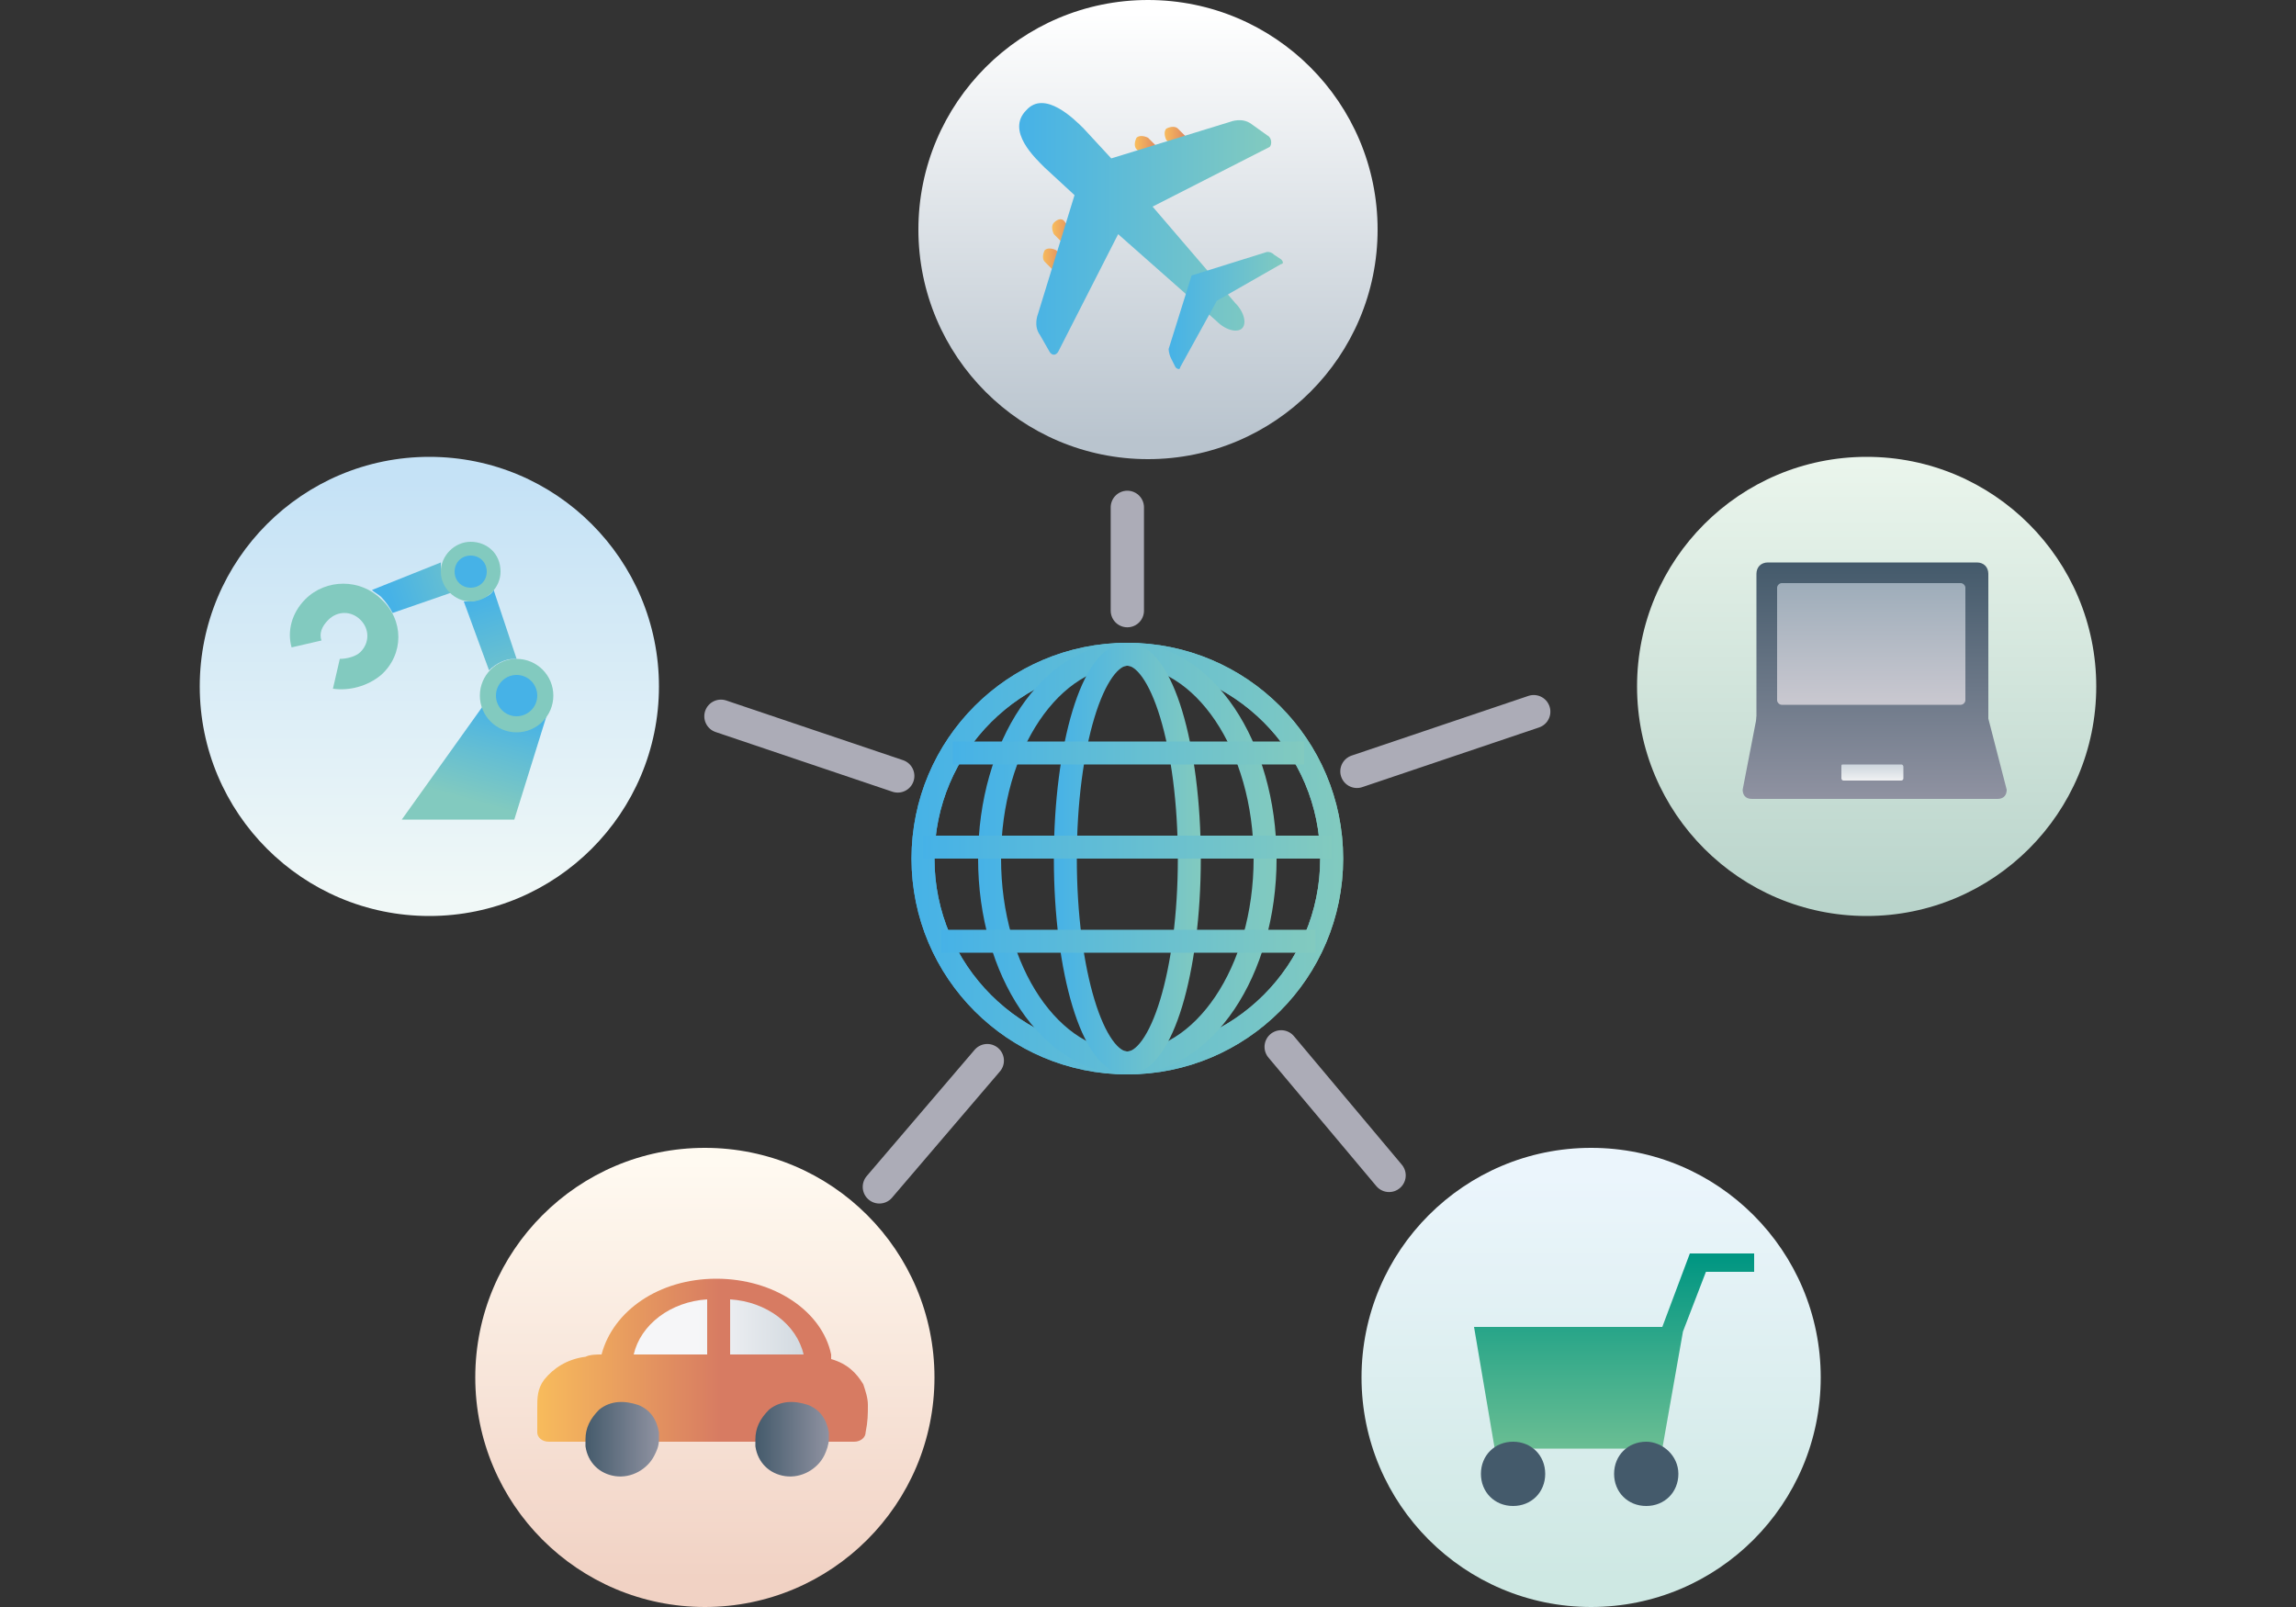 <?xml version="1.0" encoding="utf-8"?>
<!-- Generator: Adobe Illustrator 28.3.0, SVG Export Plug-In . SVG Version: 6.00 Build 0)  -->
<svg version="1.1" id="_レイヤー_2" xmlns="http://www.w3.org/2000/svg" xmlns:xlink="http://www.w3.org/1999/xlink" x="0px"
	 y="0px" viewBox="0 0 100 70" style="enable-background:new 0 0 100 70;" xml:space="preserve">
<rect x="0" y="0" width="100" height="70" fill="#333333" stroke="none"/>
<style type="text/css">
	.st0{fill:url(#SVGID_1_);}
	.st1{fill:url(#SVGID_00000030475128237601768980000016557755282320786087_);}
	.st2{fill:#82CABF;}
	.st3{fill:url(#SVGID_00000043448341755304151650000014750371405054931872_);}
	.st4{fill:url(#SVGID_00000003063259006476253350000007004097241665850043_);}
	.st5{fill:#46B2E7;}
	.st6{fill:url(#SVGID_00000081628840645822647490000018169467291967319466_);}
	.st7{fill:url(#SVGID_00000056418729858263160080000003571514913371647923_);}
	.st8{fill:url(#SVGID_00000124884397250903830770000006513217673307969953_);}
	.st9{fill:url(#SVGID_00000084504144582059214930000014905321431091509166_);}
	.st10{fill:url(#SVGID_00000108303314565906005830000009052211087172093858_);}
	.st11{fill:url(#SVGID_00000033365363609590100880000008473431481130363301_);}
	.st12{fill:url(#SVGID_00000134965380194697986100000009542429037149225348_);}
	.st13{fill:#445A6B;}
	.st14{fill:url(#SVGID_00000098910597373895963810000005825552519430069123_);}
	.st15{fill:url(#SVGID_00000158019099855104628070000016592137974774070669_);}
	.st16{fill-rule:evenodd;clip-rule:evenodd;fill:url(#SVGID_00000157996596249838414930000015471269140368142738_);}
	.st17{fill-rule:evenodd;clip-rule:evenodd;fill:url(#SVGID_00000060002386950008679980000016791583873868920448_);}
	.st18{fill:url(#SVGID_00000168828210060266555290000003867103955629797259_);}
	.st19{fill:url(#SVGID_00000072250851821565524440000007493026640645943482_);}
	.st20{fill:url(#SVGID_00000167387982974296389730000015324947366671430021_);}
	.st21{fill:url(#SVGID_00000173132901459449292560000009481926317201758134_);}
	.st22{fill:url(#SVGID_00000031197054944986574230000004572040294793349001_);}
	.st23{fill:url(#SVGID_00000034792528133769682020000002034677609680624554_);}
	.st24{fill:url(#SVGID_00000068649407703536582740000016011876340330967733_);}
	.st25{fill:url(#SVGID_00000021092829213935468800000015729851553596734083_);}
	.st26{fill:url(#SVGID_00000140004955003514878930000018284520733294842039_);}
	.st27{fill:none;stroke:url(#SVGID_00000114786988992585805770000012142527513157832603_);stroke-miterlimit:10;}
	.st28{fill:none;stroke:url(#SVGID_00000016076909717518267260000006815397478475071120_);stroke-miterlimit:10;}
	.st29{fill:none;stroke:url(#SVGID_00000092440248647796460240000016360851136178348945_);stroke-miterlimit:10;}
	.st30{fill:none;stroke:url(#SVGID_00000078751332327298822800000009400294682851863723_);stroke-miterlimit:10;}
	.st31{fill:none;stroke:url(#SVGID_00000078764653577827203920000009307869556011755703_);stroke-miterlimit:10;}
	.st32{fill:none;stroke:url(#SVGID_00000016042258737818625110000013528585324243549885_);stroke-miterlimit:10;}
	.st33{fill:none;stroke:url(#SVGID_00000064325228410753203040000007942494287284794512_);stroke-miterlimit:10;}
	.st34{fill:none;stroke:#ACACB7;stroke-width:1.45;stroke-linecap:round;stroke-linejoin:round;}
</style>
<g id="nyuko">
	
		<linearGradient id="SVGID_1_" gradientUnits="userSpaceOnUse" x1="18.718" y1="50.669" x2="18.718" y2="32.465" gradientTransform="matrix(1 0 0 -1 -3.855869e-04 71.666)">
		<stop  offset="0" style="stop-color:#C5E2F6"/>
		<stop  offset="1" style="stop-color:#F0F8F7"/>
	</linearGradient>
	<circle class="st0" cx="18.7" cy="29.9" r="10"/>
	
		<linearGradient id="SVGID_00000140696269860569622000000016208046020903288752_" gradientUnits="userSpaceOnUse" x1="21.415" y1="41.048" x2="20.235" y2="36.858" gradientTransform="matrix(1 0 0 -1 0 71.67)">
		<stop  offset="0" style="stop-color:#46B2E7"/>
		<stop  offset="1" style="stop-color:#82CABF"/>
	</linearGradient>
	<polygon style="fill:url(#SVGID_00000140696269860569622000000016208046020903288752_);" points="23.8,31.2 22.4,35.7 17.5,35.7 
		21,30.8 22,31.4 	"/>
	<circle class="st2" cx="22.5" cy="30.3" r="1.6"/>
	<path class="st2" d="M16.6,26.1c-0.9-0.9-2.4-0.9-3.3,0c-0.6,0.6-0.8,1.4-0.6,2.1l1.3-0.3c-0.1-0.3,0-0.6,0.3-0.9
		c0.4-0.4,1-0.4,1.4,0c0.4,0.4,0.4,1,0,1.4c-0.2,0.2-0.6,0.3-0.9,0.3L14.5,30c0.7,0.1,1.5-0.1,2.1-0.6C17.6,28.5,17.6,27,16.6,26.1z
		"/>
	
		<linearGradient id="SVGID_00000071542284657432365970000012381041000764366229_" gradientUnits="userSpaceOnUse" x1="20.977" y1="45.724" x2="22.613" y2="40.721" gradientTransform="matrix(1 0 0 -1 0 71.67)">
		<stop  offset="0" style="stop-color:#46B2E7"/>
		<stop  offset="1" style="stop-color:#82CABF"/>
	</linearGradient>
	<path style="fill:url(#SVGID_00000071542284657432365970000012381041000764366229_);" d="M21.5,25.7c-0.1,0.2-0.3,0.3-0.6,0.4
		c-0.2,0.1-0.5,0.1-0.7,0.1l1.1,3c0.3-0.3,0.7-0.5,1.1-0.5c0,0,0.1,0,0.1,0L21.5,25.7L21.5,25.7z"/>
	
		<linearGradient id="SVGID_00000054252143845780167600000009770059643611660464_" gradientUnits="userSpaceOnUse" x1="17.049" y1="45.543" x2="21.743" y2="47.15" gradientTransform="matrix(1 0 0 -1 0 71.67)">
		<stop  offset="0" style="stop-color:#46B2E7"/>
		<stop  offset="1" style="stop-color:#82CABF"/>
	</linearGradient>
	<path style="fill:url(#SVGID_00000054252143845780167600000009770059643611660464_);" d="M16.2,25.7c0.1,0.1,0.3,0.2,0.4,0.3
		c0.2,0.2,0.4,0.5,0.5,0.7l2.6-0.9c-0.2-0.1-0.3-0.3-0.4-0.6s-0.1-0.5-0.1-0.7L16.2,25.7L16.2,25.7z"/>
	<circle class="st5" cx="22.5" cy="30.3" r="0.9"/>
	<path class="st2" d="M21.8,24.9c0,0.7-0.6,1.3-1.3,1.3s-1.3-0.6-1.3-1.3s0.6-1.3,1.3-1.3S21.8,24.1,21.8,24.9z"/>
	<path class="st5" d="M21.2,24.9c0,0.4-0.3,0.7-0.7,0.7c-0.4,0-0.7-0.3-0.7-0.7c0-0.4,0.3-0.7,0.7-0.7
		C20.9,24.2,21.2,24.5,21.2,24.9z"/>
	
		<linearGradient id="SVGID_00000124847985482735788110000015801859338644097453_" gradientUnits="userSpaceOnUse" x1="81.279" y1="51.501" x2="81.279" y2="32.184" gradientTransform="matrix(1 0 0 -1 2.671633e-03 71.664)">
		<stop  offset="0" style="stop-color:#EAF5EC"/>
		<stop  offset="1" style="stop-color:#B9D4CB"/>
	</linearGradient>
	<circle style="fill:url(#SVGID_00000124847985482735788110000015801859338644097453_);" cx="81.3" cy="29.9" r="10"/>
	
		<linearGradient id="SVGID_00000168802330237577462480000015244124550147372682_" gradientUnits="userSpaceOnUse" x1="81.521" y1="47.127" x2="81.521" y2="36.907" gradientTransform="matrix(1 0 0 -1 0 71.67)">
		<stop  offset="0" style="stop-color:#445A6B"/>
		<stop  offset="1" style="stop-color:#8F92A1"/>
	</linearGradient>
	<path style="fill:url(#SVGID_00000168802330237577462480000015244124550147372682_);" d="M86.6,31.3c0-0.2-0.3-0.4-0.5-0.4H77
		c-0.3,0-0.5,0.2-0.5,0.4l-0.6,3.1c0,0.2,0.1,0.4,0.4,0.4h10.7c0.3,0,0.4-0.2,0.4-0.4L86.6,31.3L86.6,31.3z"/>
	
		<linearGradient id="SVGID_00000164493565620074646520000004208311190524172202_" gradientUnits="userSpaceOnUse" x1="81.535" y1="47.127" x2="81.535" y2="36.907" gradientTransform="matrix(1 0 0 -1 0 71.67)">
		<stop  offset="0" style="stop-color:#445A6B"/>
		<stop  offset="1" style="stop-color:#8F92A1"/>
	</linearGradient>
	<path style="fill:url(#SVGID_00000164493565620074646520000004208311190524172202_);" d="M77,24.5h9.1c0.3,0,0.5,0.2,0.5,0.5v6.4
		c0,0.3-0.2,0.5-0.5,0.5H77c-0.3,0-0.5-0.2-0.5-0.5v-6.4C76.5,24.7,76.7,24.5,77,24.5z"/>
	
		<linearGradient id="SVGID_00000022562943935786239470000012473078870311167643_" gradientUnits="userSpaceOnUse" x1="81.531" y1="46.246" x2="81.531" y2="41.175" gradientTransform="matrix(1 0 0 -1 0 71.67)">
		<stop  offset="0" style="stop-color:#9EADBA"/>
		<stop  offset="1" style="stop-color:#C8C7CF"/>
	</linearGradient>
	<path style="fill:url(#SVGID_00000022562943935786239470000012473078870311167643_);" d="M77.6,25.4h7.8c0.1,0,0.2,0.1,0.2,0.2v4.9
		c0,0.1-0.1,0.2-0.2,0.2h-7.8c-0.1,0-0.2-0.1-0.2-0.2v-4.9C77.4,25.5,77.5,25.4,77.6,25.4z"/>
	
		<linearGradient id="SVGID_00000036248858708373430100000008217888347023721402_" gradientUnits="userSpaceOnUse" x1="81.531" y1="38.33" x2="81.531" y2="37.575" gradientTransform="matrix(1 0 0 -1 0 71.67)">
		<stop  offset="0" style="stop-color:#CFD7DE"/>
		<stop  offset="1" style="stop-color:#F5F5F6"/>
	</linearGradient>
	<path style="fill:url(#SVGID_00000036248858708373430100000008217888347023721402_);" d="M80.3,33.3h2.5c0.1,0,0.1,0.1,0.1,0.1v0.5
		c0,0.1-0.1,0.1-0.1,0.1h-2.5c-0.1,0-0.1-0.1-0.1-0.1v-0.5C80.2,33.3,80.2,33.3,80.3,33.3z"/>
	
		<linearGradient id="SVGID_00000017485262635460386440000011868537526024560312_" gradientUnits="userSpaceOnUse" x1="69.336" y1="20.455" x2="69.336" y2="2.909" gradientTransform="matrix(1 0 0 -1 0 71.67)">
		<stop  offset="0" style="stop-color:#EBF5FC"/>
		<stop  offset="1" style="stop-color:#CEE8E3"/>
	</linearGradient>
	<circle style="fill:url(#SVGID_00000017485262635460386440000011868537526024560312_);" cx="69.3" cy="60" r="10"/>
	
		<linearGradient id="SVGID_00000018237640190731616680000003178850717057055166_" gradientUnits="userSpaceOnUse" x1="70.309" y1="16.961" x2="70.309" y2="6.615" gradientTransform="matrix(1 0 0 -1 0 71.67)">
		<stop  offset="0" style="stop-color:#009682"/>
		<stop  offset="1" style="stop-color:#83C797"/>
	</linearGradient>
	<polygon style="fill:url(#SVGID_00000018237640190731616680000003178850717057055166_);" points="76.4,55.4 76.4,54.6 73.6,54.6 
		72.4,57.8 64.2,57.8 65.1,63.1 72.4,63.1 73.3,58 74.3,55.4 	"/>
	<path class="st13" d="M65.9,62.8c-0.8,0-1.4,0.6-1.4,1.4c0,0.8,0.6,1.4,1.4,1.4s1.4-0.6,1.4-1.4C67.3,63.4,66.7,62.8,65.9,62.8z"/>
	<path class="st13" d="M71.7,62.8c-0.8,0-1.4,0.6-1.4,1.4c0,0.8,0.6,1.4,1.4,1.4c0.8,0,1.4-0.6,1.4-1.4
		C73.1,63.4,72.4,62.8,71.7,62.8z"/>
	
		<linearGradient id="SVGID_00000136384195282264879420000009065389758492267948_" gradientUnits="userSpaceOnUse" x1="30.673" y1="21.045" x2="30.673" y2="2.899" gradientTransform="matrix(1 0 0 -1 0 71.67)">
		<stop  offset="0" style="stop-color:#FFFAF1"/>
		<stop  offset="1" style="stop-color:#F1D2C4"/>
	</linearGradient>
	<circle style="fill:url(#SVGID_00000136384195282264879420000009065389758492267948_);" cx="30.7" cy="60" r="10"/>
	
		<linearGradient id="SVGID_00000006701419851370679100000010536514506659154334_" gradientUnits="userSpaceOnUse" x1="23.318" y1="12.456" x2="31.419" y2="12.456" gradientTransform="matrix(1 0 0 -1 0 71.67)">
		<stop  offset="0" style="stop-color:#F8BC5C"/>
		<stop  offset="1" style="stop-color:#D77B62"/>
	</linearGradient>
	<path style="fill:url(#SVGID_00000006701419851370679100000010536514506659154334_);" d="M37.8,61.2c0-0.3-0.1-0.6-0.2-0.9
		c-0.3-0.5-0.7-0.9-1.4-1.1c0-0.1,0-0.1,0-0.2c-0.4-1.9-2.5-3.3-5-3.3s-4.5,1.4-5,3.3v0c-0.2,0-0.5,0-0.7,0.1
		c-0.8,0.1-1.4,0.5-1.8,1c-0.3,0.4-0.3,0.8-0.3,1.2c0,0.3,0,0.7,0,1.1c0,0.2,0.2,0.4,0.5,0.4c0.5,0,12.9,0,13.3,0
		c0.3,0,0.5-0.2,0.5-0.4C37.8,61.9,37.8,61.6,37.8,61.2z"/>
	
		<linearGradient id="SVGID_00000018943225493056806320000006101534903949261471_" gradientUnits="userSpaceOnUse" x1="25.457" y1="8.961" x2="28.68" y2="8.961" gradientTransform="matrix(1 0 0 -1 0 71.67)">
		<stop  offset="0" style="stop-color:#445A6B"/>
		<stop  offset="1" style="stop-color:#8F92A1"/>
	</linearGradient>
	<path style="fill-rule:evenodd;clip-rule:evenodd;fill:url(#SVGID_00000018943225493056806320000006101534903949261471_);" d="
		M25.5,62.7c0-0.5,0.2-0.9,0.6-1.3c0.5-0.4,1.1-0.4,1.7-0.2c0.5,0.2,0.8,0.6,0.9,1.2c0,0.1,0,0.2,0,0.3c0,0.3-0.1,0.5-0.2,0.7
		c-0.3,0.6-1,1-1.7,0.9c-0.7-0.1-1.2-0.6-1.3-1.3C25.5,62.9,25.5,62.8,25.5,62.7L25.5,62.7z"/>
	
		<linearGradient id="SVGID_00000042732652399573499700000008929694413119781287_" gradientUnits="userSpaceOnUse" x1="32.899" y1="8.965" x2="36.112" y2="8.965" gradientTransform="matrix(1 0 0 -1 0 71.67)">
		<stop  offset="0" style="stop-color:#445A6B"/>
		<stop  offset="1" style="stop-color:#8F92A1"/>
	</linearGradient>
	<path style="fill-rule:evenodd;clip-rule:evenodd;fill:url(#SVGID_00000042732652399573499700000008929694413119781287_);" d="
		M32.9,62.7c0-0.5,0.2-0.9,0.6-1.3c0.5-0.4,1.1-0.4,1.7-0.2c0.5,0.2,0.8,0.6,0.9,1.2c0,0.1,0,0.2,0,0.3c0,0.2-0.1,0.5-0.2,0.7
		c-0.3,0.6-1,1-1.7,0.9c-0.7-0.1-1.2-0.6-1.3-1.3C32.9,62.9,32.9,62.8,32.9,62.7z"/>
	
		<linearGradient id="SVGID_00000096742287997942199490000018199261277408190599_" gradientUnits="userSpaceOnUse" x1="35.357" y1="13.879" x2="30.383" y2="13.879" gradientTransform="matrix(1 0 0 -1 0 71.67)">
		<stop  offset="0" style="stop-color:#CFD7DE"/>
		<stop  offset="1" style="stop-color:#F6F6F8"/>
	</linearGradient>
	<path style="fill:url(#SVGID_00000096742287997942199490000018199261277408190599_);" d="M27.6,59h3.2v-2.4
		C29.2,56.7,27.9,57.7,27.6,59z"/>
	
		<linearGradient id="SVGID_00000125566617331638276070000002908668303043864717_" gradientUnits="userSpaceOnUse" x1="35.357" y1="13.879" x2="30.383" y2="13.879" gradientTransform="matrix(1 0 0 -1 0 71.67)">
		<stop  offset="0" style="stop-color:#CFD7DE"/>
		<stop  offset="1" style="stop-color:#F6F6F8"/>
	</linearGradient>
	<path style="fill:url(#SVGID_00000125566617331638276070000002908668303043864717_);" d="M35,59c-0.3-1.3-1.6-2.3-3.2-2.4V59H35z"
		/>
	
		<linearGradient id="SVGID_00000070811024116430977690000016637598181774798745_" gradientUnits="userSpaceOnUse" x1="49.952" y1="71.128" x2="49.952" y2="52.498" gradientTransform="matrix(1 0 0 -1 0 71.67)">
		<stop  offset="0" style="stop-color:#FFFFFF"/>
		<stop  offset="1" style="stop-color:#B9C4CE"/>
	</linearGradient>
	<circle style="fill:url(#SVGID_00000070811024116430977690000016637598181774798745_);" cx="50" cy="10" r="10"/>
	
		<linearGradient id="SVGID_00000141420154052055364230000016047626380823389611_" gradientUnits="userSpaceOnUse" x1="49.467" y1="65.155" x2="50.638" y2="65.155" gradientTransform="matrix(1 0 0 -1 -4.463639e-03 71.67)">
		<stop  offset="0" style="stop-color:#F8BC5C"/>
		<stop  offset="1" style="stop-color:#D77B62"/>
	</linearGradient>
	<path style="fill:url(#SVGID_00000141420154052055364230000016047626380823389611_);" d="M50.5,7L50.5,7c-0.2,0.2-0.4,0.2-0.5,0
		l-0.5-0.5c-0.1-0.1-0.1-0.3,0-0.5l0,0c0.1-0.1,0.3-0.1,0.5,0l0.5,0.5C50.7,6.7,50.7,6.9,50.5,7L50.5,7z"/>
	
		<linearGradient id="SVGID_00000052794310349768097480000018317028659125443491_" gradientUnits="userSpaceOnUse" x1="50.716" y1="65.592" x2="51.887" y2="65.592" gradientTransform="matrix(1 0 0 -1 0 71.67)">
		<stop  offset="0" style="stop-color:#F8BC5C"/>
		<stop  offset="1" style="stop-color:#D77B62"/>
	</linearGradient>
	<path style="fill:url(#SVGID_00000052794310349768097480000018317028659125443491_);" d="M51.8,6.6L51.8,6.6c0.1-0.1,0.1-0.4,0-0.5
		l-0.5-0.5c-0.1-0.1-0.3-0.1-0.5,0l0,0c-0.1,0.1-0.1,0.3,0,0.5l0.5,0.5C51.4,6.7,51.6,6.7,51.8,6.6z"/>
	
		<linearGradient id="SVGID_00000168102360326309705260000007716470714502062759_" gradientUnits="userSpaceOnUse" x1="45.838" y1="61.532" x2="47.009" y2="61.532" gradientTransform="matrix(1 0 0 -1 4.847025e-03 71.669)">
		<stop  offset="0" style="stop-color:#F8BC5C"/>
		<stop  offset="1" style="stop-color:#D77B62"/>
	</linearGradient>
	<path style="fill:url(#SVGID_00000168102360326309705260000007716470714502062759_);" d="M45.9,9.7L45.9,9.7c0.2-0.2,0.4-0.2,0.5,0
		l0.5,0.5c0.1,0.1,0.1,0.3,0,0.5l0,0c-0.1,0.1-0.3,0.1-0.5,0l-0.5-0.5C45.8,10,45.8,9.8,45.9,9.7L45.9,9.7z"/>
	
		<linearGradient id="SVGID_00000177468099054171977650000017789709930638699939_" gradientUnits="userSpaceOnUse" x1="45.403" y1="60.289" x2="46.574" y2="60.289" gradientTransform="matrix(1 0 0 -1 0 71.67)">
		<stop  offset="0" style="stop-color:#F8BC5C"/>
		<stop  offset="1" style="stop-color:#D77B62"/>
	</linearGradient>
	<path style="fill:url(#SVGID_00000177468099054171977650000017789709930638699939_);" d="M46.5,11.9L46.5,11.9
		c-0.1,0.1-0.4,0.1-0.5,0l-0.5-0.5c-0.1-0.1-0.1-0.3,0-0.5l0,0c0.1-0.1,0.3-0.1,0.5,0l0.5,0.5C46.6,11.5,46.6,11.7,46.5,11.9z"/>
	
		<linearGradient id="SVGID_00000031919175587441496840000004366148994386577815_" gradientUnits="userSpaceOnUse" x1="44.408" y1="61.697" x2="55.375" y2="61.697" gradientTransform="matrix(1 0 0 -1 0 71.67)">
		<stop  offset="0" style="stop-color:#46B2E7"/>
		<stop  offset="1" style="stop-color:#82CABF"/>
	</linearGradient>
	<path style="fill:url(#SVGID_00000031919175587441496840000004366148994386577815_);" d="M55.2,5.9C55.2,5.9,55.2,5.9,55.2,5.9
		l-0.7-0.5c-0.4-0.3-0.9-0.1-0.9-0.1l-5.2,1.6l-1.2-1.3c-0.4-0.4-1.7-1.7-2.5-0.8c-0.9,0.9,0.4,2.1,0.8,2.5l1.3,1.2l-1.6,5.2
		c0,0-0.2,0.5,0.1,0.9l0.4,0.7c0,0,0,0,0,0c0.1,0.2,0.3,0.2,0.4,0l2.6-5.1l4.3,3.8c0.4,0.4,0.9,0.5,1.1,0.3c0.2-0.2,0.1-0.7-0.3-1.1
		L50.2,9l5.1-2.6C55.4,6.3,55.4,6,55.2,5.9L55.2,5.9z"/>
	
		<linearGradient id="SVGID_00000120519328208185808930000012567110985954091656_" gradientUnits="userSpaceOnUse" x1="50.89" y1="58.151" x2="55.971" y2="58.151" gradientTransform="matrix(1 0 0 -1 0 71.67)">
		<stop  offset="0" style="stop-color:#46B2E7"/>
		<stop  offset="1" style="stop-color:#82CABF"/>
	</linearGradient>
	<path style="fill:url(#SVGID_00000120519328208185808930000012567110985954091656_);" d="M51.2,16C51.2,16,51.2,16,51.2,16L51,15.6
		c-0.1-0.2-0.1-0.4-0.1-0.4l1-3.2l3.2-1c0,0,0.2-0.1,0.4,0.1l0.3,0.2c0,0,0,0,0,0c0.1,0.1,0.1,0.2,0,0.2L53,13.1L51.4,16
		C51.4,16.1,51.3,16.1,51.2,16z"/>
	
		<linearGradient id="SVGID_00000047053207125654916260000017889311211662940033_" gradientUnits="userSpaceOnUse" x1="39.696" y1="34.255" x2="58.523" y2="34.255" gradientTransform="matrix(1 0 0 -1 0 71.67)">
		<stop  offset="0" style="stop-color:#46B2E7"/>
		<stop  offset="1" style="stop-color:#82CABF"/>
	</linearGradient>
	
		<circle style="fill:none;stroke:url(#SVGID_00000047053207125654916260000017889311211662940033_);stroke-miterlimit:10;" cx="49.1" cy="37.4" r="8.9"/>
	
		<linearGradient id="SVGID_00000147182644643957540000000000061889234827114427_" gradientUnits="userSpaceOnUse" x1="39.696" y1="34.255" x2="58.523" y2="34.255" gradientTransform="matrix(1 0 0 -1 0 71.67)">
		<stop  offset="0" style="stop-color:#46B2E7"/>
		<stop  offset="1" style="stop-color:#82CABF"/>
	</linearGradient>
	
		<circle style="fill:none;stroke:url(#SVGID_00000147182644643957540000000000061889234827114427_);stroke-miterlimit:10;" cx="49.1" cy="37.4" r="8.9"/>
	
		<linearGradient id="SVGID_00000029006742739778570730000003768457489078953646_" gradientUnits="userSpaceOnUse" x1="42.561" y1="34.255" x2="55.658" y2="34.255" gradientTransform="matrix(1 0 0 -1 0 71.67)">
		<stop  offset="0" style="stop-color:#46B2E7"/>
		<stop  offset="1" style="stop-color:#82CABF"/>
	</linearGradient>
	
		<ellipse style="fill:none;stroke:url(#SVGID_00000029006742739778570730000003768457489078953646_);stroke-miterlimit:10;" cx="49.1" cy="37.4" rx="6" ry="8.9"/>
	
		<linearGradient id="SVGID_00000078031034164274160970000005918124002543519372_" gradientUnits="userSpaceOnUse" x1="45.91" y1="34.255" x2="52.3" y2="34.255" gradientTransform="matrix(1 0 0 -1 0 71.67)">
		<stop  offset="0" style="stop-color:#46B2E7"/>
		<stop  offset="1" style="stop-color:#82CABF"/>
	</linearGradient>
	
		<ellipse style="fill:none;stroke:url(#SVGID_00000078031034164274160970000005918124002543519372_);stroke-miterlimit:10;" cx="49.1" cy="37.4" rx="2.7" ry="8.9"/>
	
		<linearGradient id="SVGID_00000003787680397373082580000012030854919213137077_" gradientUnits="userSpaceOnUse" x1="41.454" y1="38.833" x2="56.823" y2="38.833" gradientTransform="matrix(1 0 0 -1 0 71.67)">
		<stop  offset="0" style="stop-color:#46B2E7"/>
		<stop  offset="1" style="stop-color:#82CABF"/>
	</linearGradient>
	
		<line style="fill:none;stroke:url(#SVGID_00000003787680397373082580000012030854919213137077_);stroke-miterlimit:10;" x1="41.5" y1="32.8" x2="56.8" y2="32.8"/>
	
		<linearGradient id="SVGID_00000060717180595131418430000001399161795408110776_" gradientUnits="userSpaceOnUse" x1="40.187" y1="34.739" x2="58.023" y2="34.739" gradientTransform="matrix(1 0 0 -1 0 71.67)">
		<stop  offset="0" style="stop-color:#46B2E7"/>
		<stop  offset="1" style="stop-color:#82CABF"/>
	</linearGradient>
	
		<line style="fill:none;stroke:url(#SVGID_00000060717180595131418430000001399161795408110776_);stroke-miterlimit:10;" x1="40.2" y1="36.9" x2="58" y2="36.9"/>
	
		<linearGradient id="SVGID_00000173119805300498362560000000398313858788857278_" gradientUnits="userSpaceOnUse" x1="40.951" y1="30.655" x2="57.258" y2="30.655" gradientTransform="matrix(1 0 0 -1 0 71.67)">
		<stop  offset="0" style="stop-color:#46B2E7"/>
		<stop  offset="1" style="stop-color:#82CABF"/>
	</linearGradient>
	
		<line style="fill:none;stroke:url(#SVGID_00000173119805300498362560000000398313858788857278_);stroke-miterlimit:10;" x1="41" y1="41" x2="57.3" y2="41"/>
	<line class="st34" x1="49.1" y1="22.1" x2="49.1" y2="26.6"/>
	<line class="st34" x1="60.5" y1="51.2" x2="55.8" y2="45.6"/>
	<line class="st34" x1="66.8" y1="31" x2="59.1" y2="33.6"/>
	<line class="st34" x1="38.3" y1="51.7" x2="43" y2="46.2"/>
	<line class="st34" x1="31.4" y1="31.2" x2="39.1" y2="33.8"/>
</g>
</svg>
